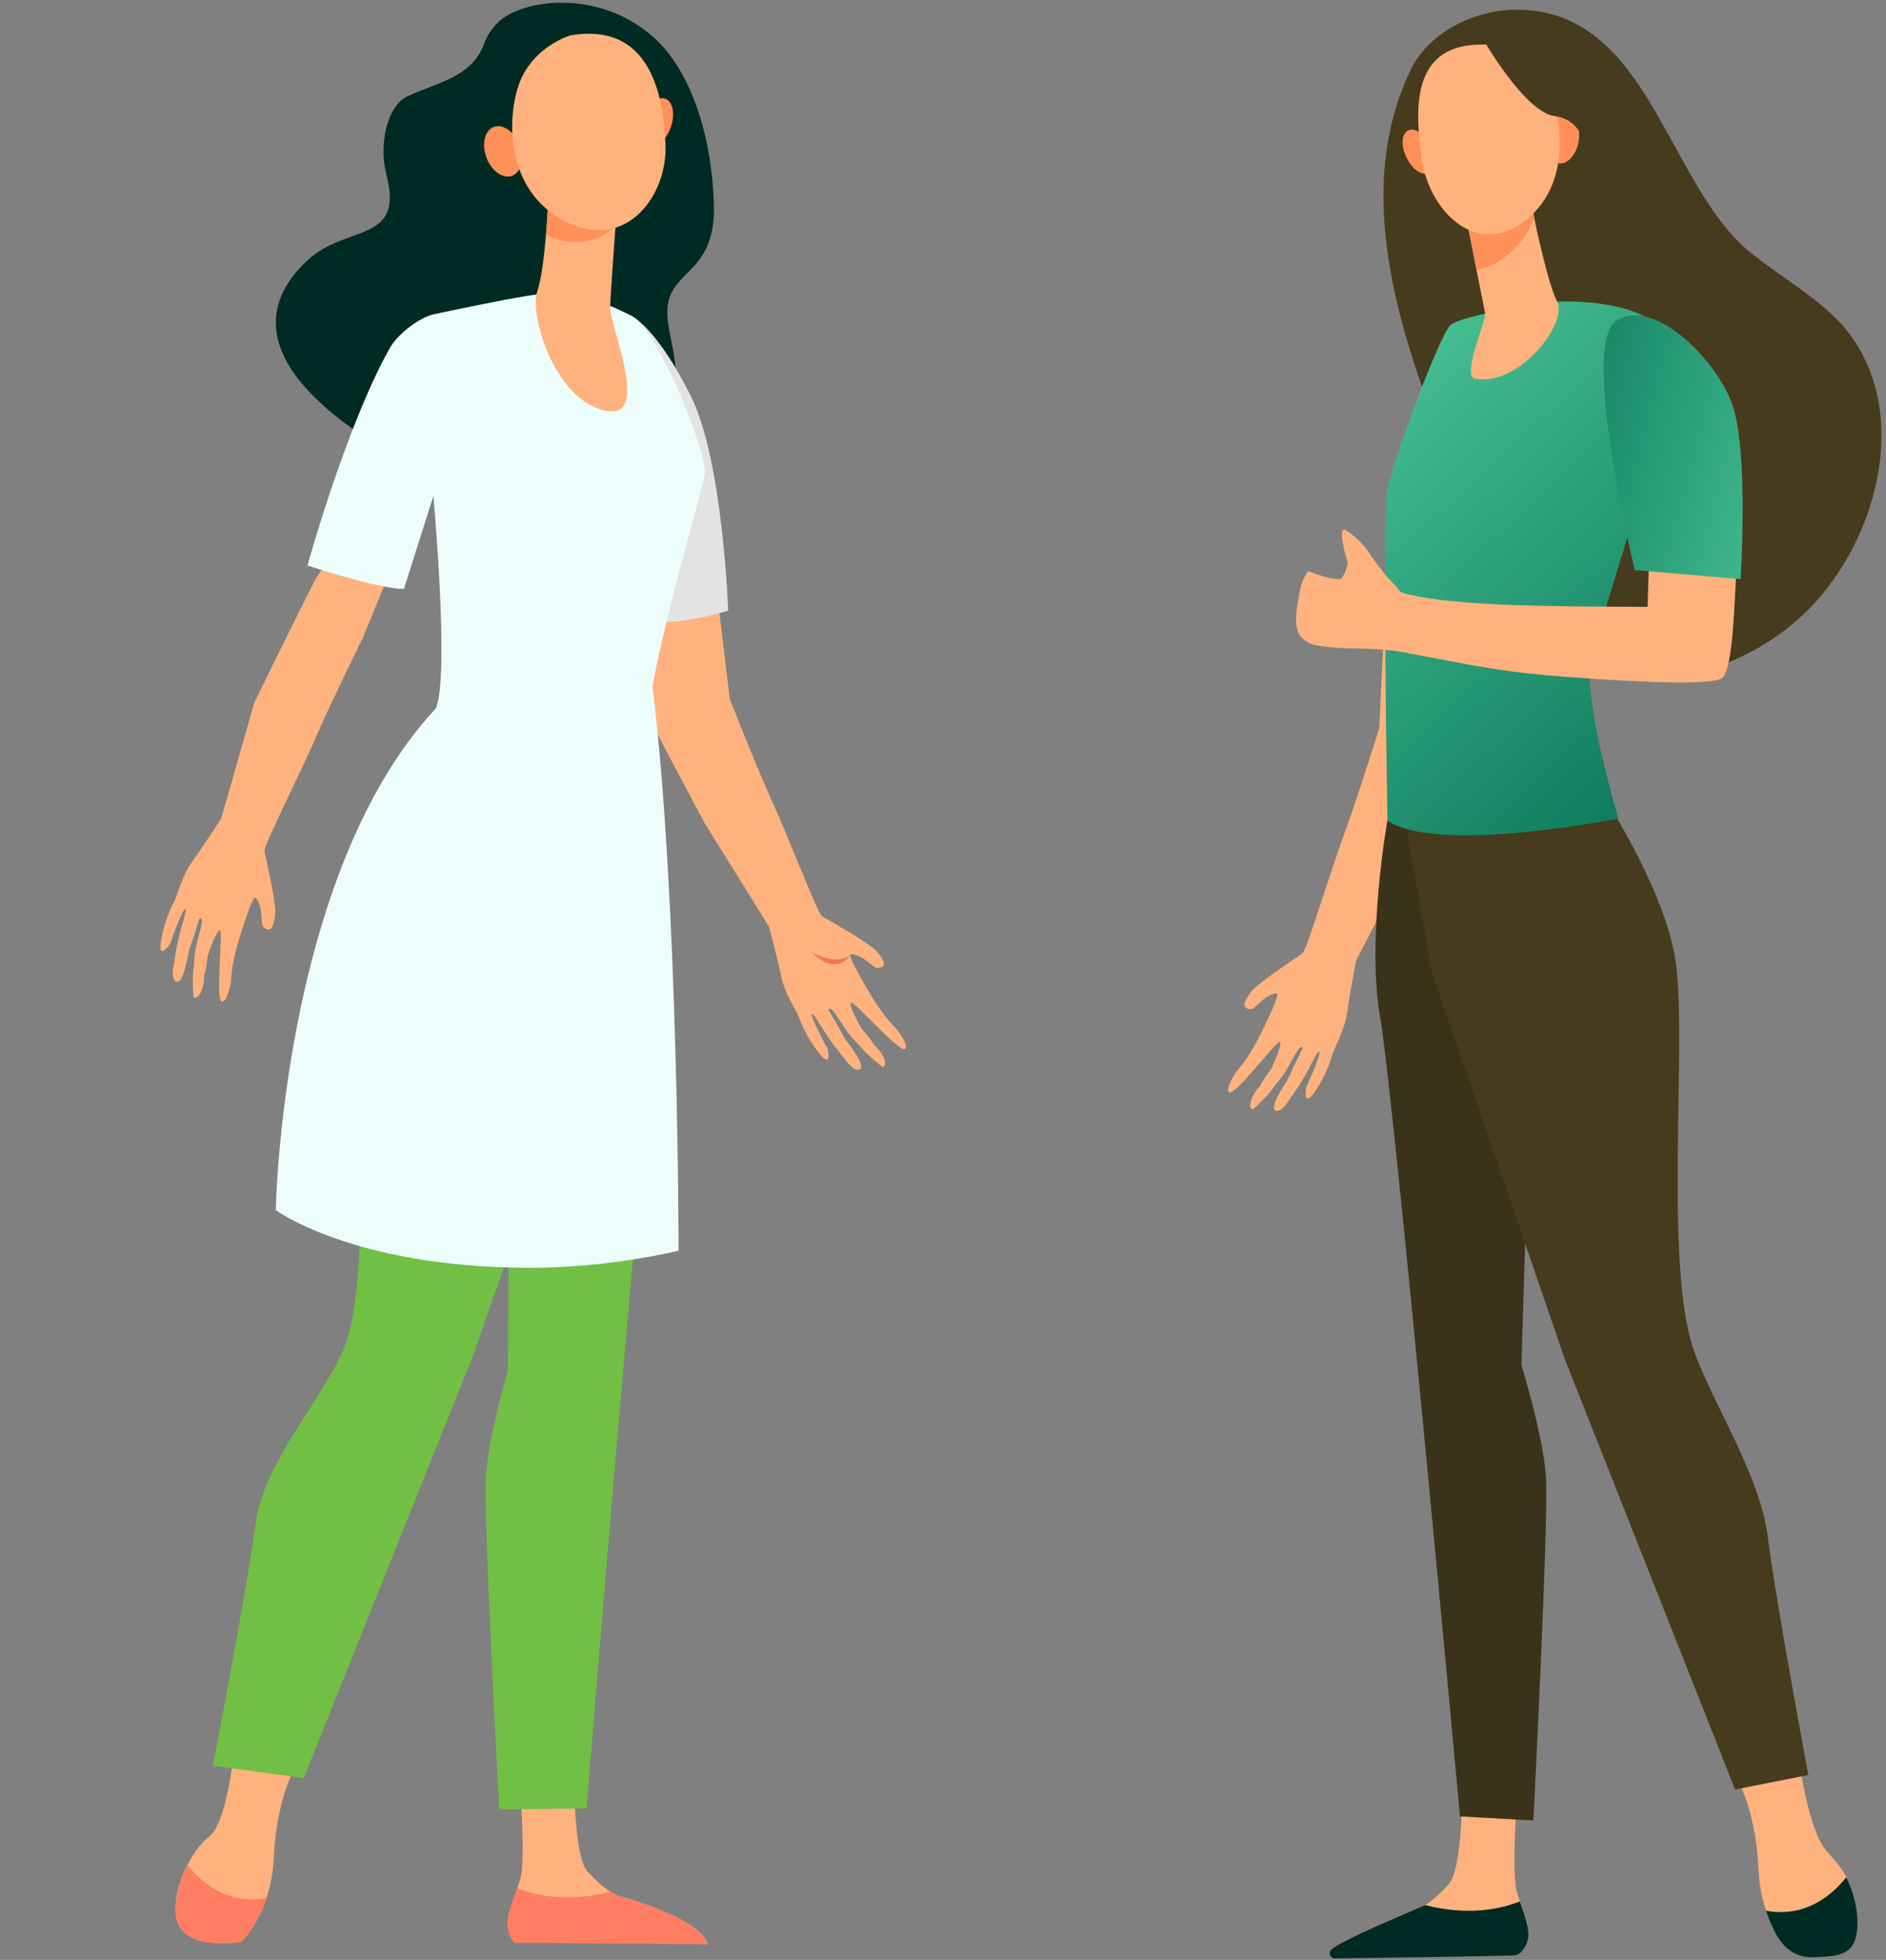 <?xml version="1.0" encoding="UTF-8"?> <svg xmlns="http://www.w3.org/2000/svg" width="129" height="134" viewBox="0 0 129 134" fill="none"><rect x="0" y="0" width="129" height="134" fill="#808080" stroke="none"/> <path d="M15.995 119.828C15.995 119.828 15.516 124.7 14.279 125.601C13.042 126.493 11.402 129.811 12.217 131.594C13.042 133.387 16.494 132.754 16.494 132.754C16.494 132.754 18.556 130.875 18.738 126.915C18.92 122.954 20.157 120.941 20.157 120.941L15.995 119.828Z" fill="#FFB27D"></path> <path d="M35.548 121.785C35.548 121.785 35.941 126.704 35.625 128.305C35.453 129.159 34.513 130.923 34.944 131.729C35.376 132.534 35.874 132.735 35.874 132.735L48.407 132.937C48.407 132.937 48.379 131.355 42.424 129.648C41.666 129.427 40.842 128.679 40.17 127.931C39.365 127.039 39.298 122.705 39.298 122.705L35.548 121.785Z" fill="#FFB27D"></path> <path d="M44.495 56.387C44.495 56.387 45.924 64.375 44.984 69.61C44.044 74.846 40.122 123.645 40.122 123.645L34.148 123.712C34.148 123.712 33.055 103.738 33.237 100.909C33.429 98.09 34.733 93.737 34.733 93.737L34.848 76.658L41.167 55.15L44.495 56.387Z" fill="#71BF44"></path> <path d="M29.785 54.709C29.785 54.709 25.844 60.549 24.904 65.382C23.965 70.214 25.595 85.068 23.792 91.406C22.814 94.839 18.048 99.72 17.482 104.15C16.916 108.58 14.558 120.72 14.558 120.72L20.771 121.574L32.393 92.586L41.513 66.388L43.852 52.897L29.785 54.709Z" fill="#71BF44"></path> <path d="M18.239 129.772C15.545 130.261 13.761 128.689 12.831 127.519C12.15 128.852 11.728 130.511 12.227 131.604C13.052 133.397 16.504 132.764 16.504 132.764C16.504 132.764 17.568 131.796 18.239 129.772Z" fill="#FF7D63"></path> <path d="M42.404 129.638C42.193 129.581 41.972 129.475 41.752 129.341C38.789 130.098 36.603 129.581 35.375 129.092C35.059 129.983 34.618 131.038 34.714 131.719C34.829 132.544 35.193 132.831 35.193 132.831L48.388 132.927C48.397 132.927 48.368 131.355 42.404 129.638Z" fill="#FF7D63"></path> <path d="M61.324 70.358C61.324 70.358 60.729 69.725 60.557 69.495C60.346 69.227 59.78 68.392 59.78 68.392C59.78 68.392 57.939 65.382 58.169 65.266C58.409 65.151 59.013 65.496 59.195 65.64C59.377 65.784 59.598 65.947 59.78 66.091C59.962 66.235 60.221 66.225 60.422 66.024C60.624 65.823 60.039 65.075 59.78 64.864C58.984 64.192 56.491 62.812 56.232 62.649C55.925 62.466 53.7 56.655 52.78 54.728C51.37 51.525 50.076 48.169 49.922 47.824L48.139 32.999L42.366 31.503C42.366 31.503 44.111 47.977 44.294 48.792C44.38 49.176 48.244 56.358 48.244 56.358C50.373 59.772 52.253 62.783 52.598 63.368C52.598 63.368 53.154 65.391 53.422 66.705C53.7 68.019 54.487 69.112 54.621 69.476C54.64 69.524 55.033 70.78 56.059 72.046C56.942 73.129 56.606 71.701 56.606 71.701C56.606 71.701 55.34 69.399 55.542 69.323C55.695 69.265 56.318 70.569 57.277 71.777C57.527 72.084 57.776 72.391 57.996 72.679C58.591 73.417 59.224 73.254 58.725 72.391C58.553 72.084 58.236 71.586 57.968 71.26C57.68 70.905 57.527 70.493 57.325 70.157C56.932 69.495 56.635 69.016 56.673 69.016C56.721 69.016 56.74 68.824 57.009 69.15C57.335 69.534 57.853 70.512 58.38 71.049C58.677 71.356 59.272 72.017 59.272 72.017C59.272 72.017 60.346 72.995 60.413 72.957C60.797 72.708 60.24 71.787 59.77 71.432C59.598 71.058 58.955 70.368 58.955 70.368C58.955 70.368 57.977 68.69 58.217 68.546C58.409 68.431 61.535 71.998 61.899 71.72C62.216 71.48 61.324 70.358 61.324 70.358Z" fill="#FFB27D"></path> <path d="M55.542 65.113C55.542 65.113 57.239 66.072 58.141 65.286C58.141 65.286 57.805 65.928 57.057 65.938C56.309 65.947 55.542 65.113 55.542 65.113Z" fill="#F47458"></path> <path d="M33.122 2.966C32.288 5.248 30.111 5.565 27.896 6.572C26.41 7.252 25.921 9.985 26.419 11.893C27.695 16.736 23.677 15.259 20.953 17.867C14.395 24.148 25.249 30.055 26.803 31.043C28.356 32.04 34.196 33.92 35.222 34.063C38.339 34.514 42.385 32.846 44.955 29.259C47.525 25.673 45.291 23.094 45.693 20.754C46.096 18.414 49.002 18.539 48.829 13.888C48.647 8.854 47.093 4.778 44.84 2.678C41.11 -0.793 35.807 -0.093 34.11 1.489C33.621 1.969 33.295 2.467 33.122 2.966Z" fill="#002A24"></path> <path d="M43.219 21.617C43.219 21.617 44.945 22.413 47.275 27.131C49.452 31.532 49.807 41.745 49.807 41.745C49.807 41.745 46.345 42.847 44.36 42.464C42.385 42.099 43.219 21.617 43.219 21.617Z" fill="#E3E3E3"></path> <path d="M15.794 67.136C15.794 67.136 15.864 66.27 15.919 65.988C15.976 65.651 16.215 64.672 16.215 64.672C16.215 64.672 17.21 61.286 17.45 61.379C17.696 61.48 17.846 62.159 17.861 62.391C17.877 62.622 17.904 62.895 17.92 63.127C17.936 63.358 18.117 63.544 18.401 63.558C18.686 63.572 18.847 62.636 18.83 62.303C18.793 61.262 18.142 58.487 18.09 58.186C18.018 57.836 20.832 52.286 21.642 50.31C23.069 47.115 24.688 43.903 24.84 43.557L30 31L26.499 31.5C26.499 31.5 22.124 38.818 21.642 39.5C21.416 39.822 17.389 48.043 17.389 48.043C16.288 51.913 15.318 55.327 15.117 55.975C15.117 55.975 13.99 57.746 13.197 58.827C12.41 59.915 12.128 61.232 11.948 61.576C11.925 61.622 11.258 62.757 11.009 64.367C10.798 65.749 11.632 64.54 11.632 64.54C11.632 64.54 12.488 62.057 12.68 62.155C12.825 62.23 12.277 63.568 12.026 65.09C11.966 65.48 11.905 65.871 11.84 66.228C11.692 67.164 12.238 67.524 12.543 66.575C12.654 66.241 12.812 65.671 12.873 65.254C12.943 64.802 13.145 64.412 13.259 64.037C13.485 63.301 13.641 62.759 13.667 62.788C13.699 62.823 13.854 62.709 13.793 63.127C13.727 63.626 13.35 64.666 13.306 65.418C13.278 65.844 13.187 66.729 13.187 66.729C13.187 66.729 13.183 68.181 13.257 68.205C13.699 68.322 14.008 67.292 13.955 66.706C14.117 66.326 14.197 65.387 14.197 65.387C14.197 65.387 14.784 63.535 15.052 63.616C15.265 63.681 14.72 68.393 15.171 68.476C15.561 68.55 15.794 67.136 15.794 67.136Z" fill="#FFB27D"></path> <path d="M36.699 20.14C36.699 20.14 35.548 20.236 29.689 21.483C28.74 21.684 27.244 22.777 26.659 23.803C23.667 29.125 21.03 38.666 21.03 38.666C21.03 38.666 25.921 40.268 27.628 40.268L29.641 33.92C29.641 33.92 30.763 46.165 29.814 48.428C19.247 59.762 18.863 82.738 18.863 82.738C18.863 82.738 24.147 86.631 36.076 86.679C41.637 86.708 46.413 85.509 46.413 85.509C46.413 85.509 46.422 61.546 44.629 46.894C45.809 40.737 48.1 33.373 48.215 32.433C48.407 30.918 44.917 22.365 43.114 21.55C42.654 21.339 41.877 20.907 41.196 20.754C39.125 20.284 36.699 20.14 36.699 20.14Z" fill="#EDFDFC"></path> <path d="M37.475 14.07C37.475 14.07 37.284 18.357 36.747 19.929C36.2 21.502 37.888 27.226 41.302 28.061C44.38 28.809 42.155 23.468 41.733 21.195C41.685 20.946 42.28 13.015 42.28 13.015L37.475 14.07Z" fill="#FFB27D"></path> <path d="M42.059 15.509C42.327 14.157 42.577 13.035 42.577 13.035L37.475 14.07C37.475 14.07 37.437 14.943 37.341 16.055C39.259 16.937 40.889 16.544 42.059 15.509Z" fill="#FF9057"></path> <path d="M44.388 9.975C44.908 10.154 45.58 9.578 45.888 8.687C46.195 7.796 46.023 6.928 45.502 6.748C44.982 6.568 44.31 7.145 44.002 8.036C43.695 8.927 43.867 9.795 44.388 9.975Z" fill="#FF9057"></path> <path d="M35.027 12.02C35.652 11.786 35.879 10.849 35.534 9.926C35.19 9.003 34.403 8.445 33.778 8.678C33.153 8.912 32.926 9.849 33.271 10.772C33.615 11.694 34.402 12.253 35.027 12.02Z" fill="#FF9057"></path> <path d="M39.019 2.419C39.019 2.419 37.015 2.976 35.864 4.951C34.713 6.917 34.138 12.574 38.386 14.991C42.634 17.407 45.645 13.533 45.52 9.918C45.386 6.293 44.37 1.508 39.019 2.419Z" fill="#FFB27D"></path> <path d="M84.555 73.29C84.555 73.29 85.094 72.617 85.264 72.374C85.453 72.096 85.965 71.207 85.965 71.207C85.965 71.207 87.591 68.045 87.348 67.937C87.106 67.839 86.522 68.225 86.351 68.386C86.181 68.548 85.965 68.719 85.803 68.88C85.633 69.042 85.372 69.051 85.166 68.853C84.95 68.656 85.489 67.874 85.723 67.641C86.468 66.913 88.848 65.36 89.091 65.18C89.378 64.974 91.192 58.965 91.974 56.953C93.159 53.621 94.21 50.145 94.336 49.795L95.081 34.688L100.722 32.811C100.722 32.811 100.129 49.588 100.003 50.423C99.94 50.819 96.599 58.318 96.599 58.318C94.722 61.911 93.052 65.063 92.755 65.683C92.755 65.683 92.342 67.767 92.162 69.114C91.983 70.461 91.273 71.62 91.165 71.988C91.147 72.042 90.842 73.335 89.908 74.674C89.109 75.823 89.333 74.359 89.333 74.359C89.333 74.359 90.438 71.952 90.231 71.889C90.07 71.844 89.549 73.201 88.677 74.485C88.453 74.817 88.228 75.141 88.022 75.437C87.474 76.218 86.845 76.102 87.285 75.186C87.438 74.862 87.707 74.341 87.959 73.991C88.228 73.614 88.345 73.183 88.525 72.832C88.875 72.132 89.136 71.629 89.1 71.638C89.055 71.638 89.028 71.449 88.776 71.79C88.48 72.204 88.031 73.228 87.546 73.793C87.267 74.117 86.728 74.835 86.728 74.835C86.728 74.835 85.732 75.895 85.66 75.85C85.255 75.626 85.758 74.656 86.19 74.26C86.333 73.865 86.926 73.129 86.926 73.129C86.926 73.129 87.779 71.368 87.528 71.243C87.321 71.135 84.474 74.943 84.079 74.683C83.747 74.476 84.555 73.29 84.555 73.29Z" fill="#FFB27D"></path> <path d="M94.65 14.426C94.515 11.13 95 7.878 96.473 4.806C97.74 2.166 100.883 0.666 103.748 0.666C112.829 0.657 113.987 12.665 119.771 17.3C121.541 18.719 123.517 19.869 125.187 21.395C131.366 27.036 128.582 37.472 122.906 42.412C118.972 45.843 112.784 47.792 107.934 45.106C105.401 43.705 103.479 41.379 102.105 38.828C100.165 35.209 98.907 31.041 97.524 27.179C96.06 23.084 94.83 18.809 94.65 14.426Z" fill="#473B1E"></path> <path d="M123.068 120.533C123.068 120.533 123.706 124.97 124.81 126.398C125.179 126.874 125.852 127.485 126.301 128.356C126.993 129.703 126.607 131.715 126.104 132.829C125.843 133.394 126.122 133.394 125.529 133.583C123.769 134.122 121.891 133.215 121.137 131.526C120.715 130.583 120.347 129.326 120.275 127.745C120.086 123.721 118.829 121.674 118.829 121.674L123.068 120.533Z" fill="#FFB27D"></path> <path d="M103.785 122.563C103.785 122.563 103.389 127.565 103.713 129.182C103.883 130.053 104.844 131.841 104.404 132.658C103.964 133.475 103.461 133.682 103.461 133.682L92.082 133.861C91.462 133.87 91.875 133.475 92.369 133.107C93.186 132.505 93.851 132.11 96.465 130.853C96.635 130.772 97.255 130.377 97.48 130.242C98.045 129.901 98.62 129.353 99.105 128.805C99.922 127.898 99.994 123.497 99.994 123.497L103.785 122.563Z" fill="#FFB27D"></path> <path d="M94.893 56.109C94.893 56.109 93.456 64.228 94.399 69.545C95.342 74.862 99.86 124.188 99.86 124.188L104.881 124.467C104.881 124.467 105.932 103.863 105.743 100.998C105.554 98.133 104.063 93.337 104.063 93.337L104.566 76.703L98.234 54.851L94.893 56.109Z" fill="#3B321A"></path> <path d="M109.64 54.402C109.64 54.402 113.592 60.339 114.535 65.252C115.478 70.165 113.844 85.263 115.658 91.693C116.637 95.178 120.346 100.558 120.912 105.058C121.478 109.558 123.688 121.359 123.688 121.359L118.676 122.347L107.018 92.888L97.875 66.267L95.531 52.552L109.64 54.402Z" fill="#473B1E"></path> <path d="M106.443 20.632C106.443 20.632 111.67 20.299 113.745 22.554C115.811 24.808 109.155 42.618 108.778 45.483C108.401 48.349 110.7 55.965 110.7 55.965C110.7 55.965 98.413 58.435 94.902 56.118C94.902 56.118 94.525 35.514 94.902 33.466C95.279 31.419 98.413 23.093 99.168 22.275C99.913 21.458 106.443 20.632 106.443 20.632Z" fill="url(#paint0_linear_106_6444)"></path> <path d="M104.7 13.662C104.7 13.662 104.727 13.815 104.772 14.075C105.006 15.332 105.904 19.491 106.515 20.64C107.251 22.024 104 26.434 100.883 25.895C99.958 25.733 101.665 21.844 101.584 21.431C101.422 20.641 101.216 19.563 100.991 18.458C100.865 17.838 100.74 17.201 100.623 16.608C100.29 14.919 100.012 13.545 100.012 13.545L104.7 13.662Z" fill="#FFB27D"></path> <path d="M104.781 14.075C104.736 13.815 104.709 13.662 104.709 13.662L100.03 13.545C100.03 13.545 100.299 14.928 100.64 16.608C100.757 17.201 100.883 17.829 101.009 18.449C101.727 18.341 102.482 17.991 103.245 17.335C104.071 16.617 104.61 15.746 104.934 14.82C104.862 14.524 104.817 14.273 104.781 14.075Z" fill="#FF9057"></path> <path d="M96.23 10.833C96.644 11.633 97.326 12.073 97.766 11.812C98.206 11.561 98.224 10.707 97.82 9.917C97.407 9.118 96.724 8.678 96.284 8.938C95.844 9.181 95.826 10.034 96.23 10.833Z" fill="#FF9057"></path> <path d="M105.805 9.261C105.635 10.195 105.976 11.049 106.578 11.165C107.17 11.291 107.799 10.636 107.97 9.701C108.14 8.767 107.799 7.914 107.197 7.797C106.605 7.681 105.976 8.336 105.805 9.261Z" fill="#FF9057"></path> <path d="M101.557 3.046C101.557 3.046 103.767 2.795 105.141 4.573C106.524 6.36 108.015 11.875 104.575 14.875C101.144 17.875 97.749 14.48 97.246 10.878C96.743 7.276 96.555 2.92 101.557 3.046Z" fill="#FFB27D"></path> <path d="M101.306 2.453C101.306 2.453 104.251 7.698 106.362 7.941C108.473 8.183 108.742 10.968 108.742 10.968C108.742 10.968 107.988 4.546 105.904 3.306C103.82 2.076 101.306 2.453 101.306 2.453Z" fill="#473B1E"></path> <path d="M120.786 130.637C123.516 131.131 125.34 129.541 126.283 128.347C126.974 129.703 127.316 131.724 126.804 132.829C126.355 133.808 125.034 133.781 124.001 133.817C122.906 133.862 122.061 133.251 121.514 132.299C121.271 131.85 121.011 131.302 120.786 130.637Z" fill="#002A24"></path> <path d="M97.479 130.251C100.488 131.023 102.716 130.493 103.955 129.999C104.278 130.906 104.7 132.047 104.476 132.703C104.198 133.511 103.802 133.691 103.461 133.7C100.713 133.772 93.393 133.87 91.3 133.897C91.004 133.897 90.842 133.556 91.031 133.331C91.552 132.703 97.255 130.385 97.479 130.251Z" fill="#002A24"></path> <path d="M89.457 39.062C89.498 38.997 90.715 39.638 91.676 39.586C91.867 39.572 92.257 38.552 92.165 38.407C92.15 38.386 91.675 36.782 91.808 36.31C91.941 35.838 93.357 37.388 93.357 37.388C93.357 37.388 94.591 39.203 95.07 39.652C95.546 40.109 95.743 40.428 95.777 40.463C95.987 40.539 96.166 40.607 96.311 40.639C99.493 41.376 104.718 41.466 112.692 41.491L112.797 38.193C114.475 38.488 117.418 38.63 118.779 38.683C118.633 41.189 118.545 45.561 117.837 46.313C117.348 46.837 113.14 46.694 108.463 46.376C102.51 45.979 100.959 45.507 95.809 44.564C94.25 44.277 92.088 44.372 91.277 44.279C90.064 44.132 89.632 44.18 89.037 43.596C88.537 43.107 88.622 42.061 88.734 41.431C88.924 40.211 88.989 39.745 89.457 39.062Z" fill="#FFB27D"></path> <path d="M119.053 39.596C119.053 39.596 119.623 30.791 118.472 27.613C117.321 24.436 112.99 20.243 110.523 21.963C108.069 23.684 111.819 38.973 111.819 38.973L119.053 39.596Z" fill="url(#paint1_linear_106_6444)"></path> <defs> <linearGradient id="paint0_linear_106_6444" x1="92.117" y1="17.57" x2="120.583" y2="48.158" gradientUnits="userSpaceOnUse"> <stop stop-color="#53CD9F"></stop> <stop offset="1" stop-color="#0D7A5C"></stop> </linearGradient> <linearGradient id="paint1_linear_106_6444" x1="127.267" y1="35.03" x2="104.045" y2="28.933" gradientUnits="userSpaceOnUse"> <stop stop-color="#53CD9F"></stop> <stop offset="1" stop-color="#0D7A5C"></stop> </linearGradient> </defs> </svg> 